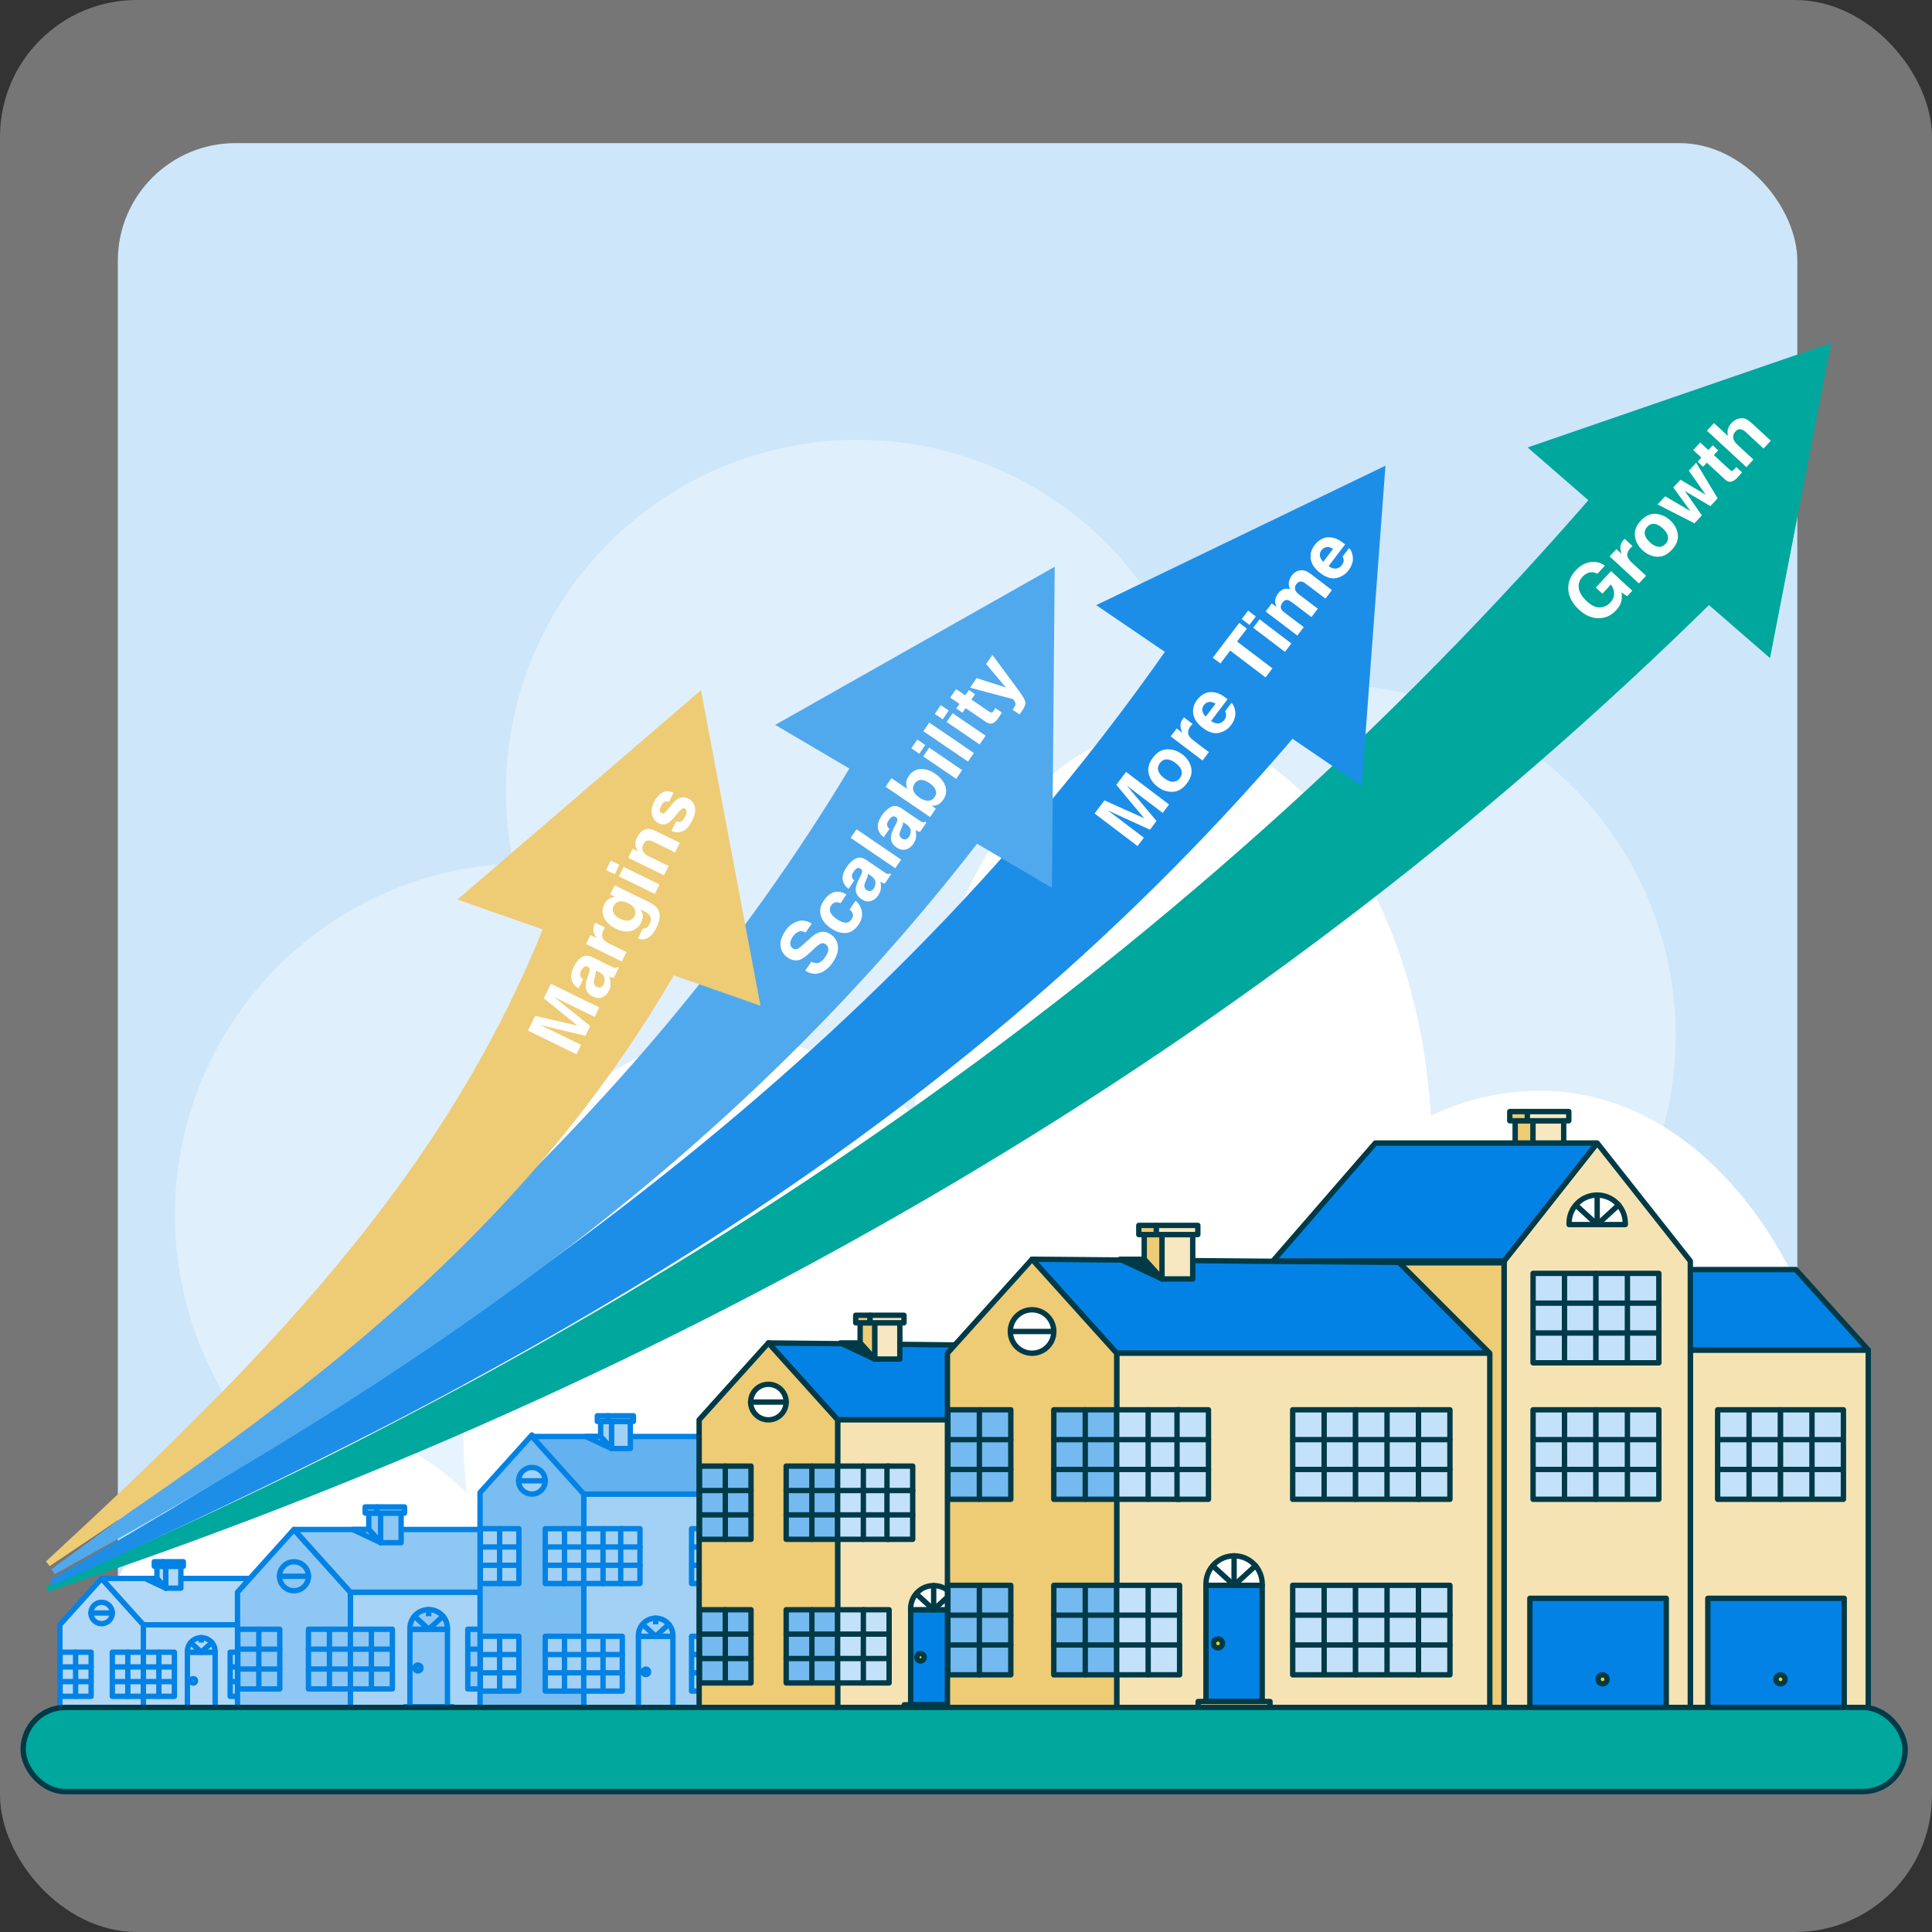 <?xml version="1.0" encoding="UTF-8"?>
<svg xmlns="http://www.w3.org/2000/svg" viewBox="0 0 720 720">
  <rect x="0" y="0" width="720" height="720" fill="#333333" stroke="none"/>
  <defs>
    <style>
      .cls-1, .cls-2, .cls-3, .cls-4, .cls-5, .cls-6, .cls-7, .cls-8, .cls-9, .cls-10, .cls-11, .cls-12, .cls-13, .cls-14, .cls-15, .cls-16, .cls-17, .cls-18, .cls-19, .cls-20 {
        stroke-width: 2px;
      }

      .cls-1, .cls-2, .cls-3, .cls-4, .cls-6, .cls-7, .cls-8, .cls-9, .cls-10, .cls-11, .cls-12, .cls-13, .cls-14, .cls-15, .cls-16, .cls-17, .cls-18, .cls-19, .cls-20 {
        stroke-linejoin: round;
      }

      .cls-1, .cls-2, .cls-6, .cls-9, .cls-10, .cls-11, .cls-15, .cls-16, .cls-18 {
        stroke: #0382e5;
      }

      .cls-1, .cls-16 {
        fill: #a2d1f5;
      }

      .cls-21 {
        fill: #1c8ee8;
      }

      .cls-22, .cls-5 {
        fill: #00a79d;
      }

      .cls-2, .cls-4, .cls-7, .cls-9, .cls-16, .cls-18, .cls-20 {
        stroke-linecap: round;
      }

      .cls-2, .cls-15 {
        fill: #b1d8f7;
      }

      .cls-23 {
        fill: #cde6fa;
      }

      .cls-3 {
        fill: #0382e5;
      }

      .cls-3, .cls-4, .cls-5, .cls-7, .cls-8, .cls-12, .cls-13, .cls-14, .cls-17, .cls-19, .cls-20 {
        stroke: #003a47;
      }

      .cls-4 {
        fill: #f6e3b4;
      }

      .cls-5 {
        stroke-miterlimit: 10;
      }

      .cls-6 {
        fill: #79bdf1;
      }

      .cls-7 {
        fill: #f7e8c1;
      }

      .cls-24 {
        opacity: .33;
      }

      .cls-24, .cls-8, .cls-25 {
        fill: #fff;
      }

      .cls-9 {
        fill: #a7d3f6;
      }

      .cls-10, .cls-18 {
        fill: #8ec7f3;
      }

      .cls-26, .cls-13 {
        fill: #eecb75;
      }

      .cls-11 {
        fill: #63b1ef;
      }

      .cls-12 {
        fill: #74baf1;
      }

      .cls-27 {
        opacity: .37;
      }

      .cls-14 {
        fill: #c3e1f9;
      }

      .cls-28 {
        fill: #51a9ed;
      }

      .cls-17 {
        fill: #003a47;
      }

      .cls-29 {
        fill: #e8f4fd;
      }

      .cls-19 {
        fill: #f2d300;
      }

      .cls-20 {
        fill: none;
      }
    </style>
  </defs>
  <g id="Layer_4" data-name="Layer 4">
    <rect class="cls-24" width="720" height="720" rx="50.99" ry="50.99"/>
    <rect class="cls-23" x="43.91" y="53.33" width="625.9" height="613.27" rx="43.88" ry="43.88"/>
  </g>
  <g id="Layer_1" data-name="Layer 1">
    <g class="cls-27">
      <circle class="cls-25" cx="196.22" cy="452.75" r="131.04"/>
      <circle class="cls-25" cx="319.57" cy="294.94" r="131.04"/>
      <circle class="cls-25" cx="493.47" cy="385.89" r="131.04"/>
    </g>
    <path class="cls-29" d="M506.29,637.21H27.4c2.24-3.34,21.58-31.55,56.28-32.8,17.14-.63,30.99,5.6,41.15,12.74-2.2-16.17-1.89-39.28,11.43-58.84,21.88-32.05,70.17-41.62,110.47-14.92,2.32-38.61,27.91-69.49,58.67-74.76,37.59-6.44,77.74,26.24,81.87,74.76,5.71-2.01,39.79-13.33,73.45,7.44,44.08,27.24,45.55,83.7,45.58,86.37Z"/>
    <path class="cls-25" d="M696.25,594.63H40.54c3.07-6.37,29.54-60.14,77.06-62.53,23.47-1.19,42.44,10.67,56.34,24.29-3.01-30.82-2.59-74.87,15.64-112.15,29.97-61.09,96.08-79.33,151.26-28.44,3.17-73.6,38.21-132.46,80.33-142.49,51.48-12.27,106.44,50.02,112.09,142.49,7.82-3.82,54.49-25.41,100.57,14.18,60.35,51.93,62.36,159.54,62.42,164.64Z"/>
    <g>
      <rect class="cls-2" x="53.43" y="605.51" width="71.2" height="33.96"/>
      <polygon class="cls-15" points="53.43 639.47 22.31 639.47 22.31 605.51 37.87 588.23 53.43 605.51 53.43 639.47"/>
      <polygon class="cls-15" points="124.63 605.51 109.07 588.23 37.87 588.23 53.43 605.51 124.63 605.51"/>
      <g>
        <rect class="cls-15" x="41.86" y="615.72" width="11.56" height="16.45"/>
        <line class="cls-2" x1="47.64" y1="615.72" x2="47.64" y2="632.17"/>
        <rect class="cls-15" x="53.43" y="615.72" width="11.56" height="16.45"/>
        <line class="cls-2" x1="59.21" y1="615.72" x2="59.21" y2="632.17"/>
        <line class="cls-2" x1="41.86" y1="621.21" x2="64.99" y2="621.21"/>
        <line class="cls-2" x1="41.86" y1="626.69" x2="64.99" y2="626.69"/>
      </g>
      <g>
        <rect class="cls-15" x="85.78" y="615.72" width="11.56" height="16.45"/>
        <line class="cls-15" x1="91.56" y1="615.72" x2="91.56" y2="632.17"/>
        <rect class="cls-15" x="97.34" y="615.72" width="11.56" height="16.45"/>
        <line class="cls-15" x1="103.12" y1="615.72" x2="103.12" y2="632.17"/>
        <line class="cls-15" x1="85.78" y1="621.21" x2="108.9" y2="621.21"/>
        <line class="cls-15" x1="85.78" y1="626.69" x2="108.9" y2="626.69"/>
      </g>
      <g>
        <rect class="cls-15" x="22.4" y="615.72" width="11.56" height="16.45"/>
        <line class="cls-2" x1="28.18" y1="615.72" x2="28.18" y2="632.17"/>
        <line class="cls-2" x1="22.4" y1="621.21" x2="33.96" y2="621.21"/>
        <line class="cls-2" x1="22.4" y1="626.69" x2="33.96" y2="626.69"/>
      </g>
      <g>
        <rect class="cls-15" x="118.85" y="615.72" width="5.78" height="16.45"/>
        <line class="cls-2" x1="118.85" y1="621.21" x2="124.63" y2="621.21"/>
        <line class="cls-2" x1="118.85" y1="626.69" x2="124.63" y2="626.69"/>
      </g>
      <g>
        <rect class="cls-15" x="113.07" y="615.72" width="5.78" height="16.45"/>
        <line class="cls-2" x1="113.07" y1="621.21" x2="118.85" y2="621.21"/>
        <line class="cls-2" x1="113.07" y1="626.69" x2="118.85" y2="626.69"/>
      </g>
      <g>
        <circle class="cls-15" cx="37.87" cy="601.11" r="3.99"/>
        <line class="cls-2" x1="33.88" y1="601.11" x2="41.86" y2="601.11"/>
      </g>
      <g>
        <rect class="cls-15" x="69.84" y="615.72" width="10.34" height="21.36"/>
        <rect class="cls-15" x="68.4" y="637.08" width="13.21" height="2.39"/>
        <g>
          <path class="cls-15" d="M75,610.3h0c2.85,0,5.17,2.32,5.17,5.17v.25h-10.34v-.25c0-2.85,2.32-5.17,5.17-5.17Z"/>
          <line class="cls-2" x1="75" y1="615.72" x2="75" y2="610.3"/>
          <polyline class="cls-2" points="78.94 612.12 75 615.72 71.1 612.16"/>
        </g>
        <circle class="cls-15" cx="72.04" cy="626.4" r=".83"/>
      </g>
      <g>
        <rect class="cls-2" x="61.75" y="583.71" width="5.65" height="8.15"/>
        <polygon class="cls-15" points="61.75 583.71 61.75 591.86 58.49 588.23 58.49 583.71 61.75 583.71"/>
        <rect class="cls-15" x="57.49" y="582.01" width="3.23" height="1.69"/>
        <rect class="cls-2" x="60.72" y="582.01" width="7.61" height="1.69"/>
        <polygon class="cls-15" points="61.75 591.86 58.49 588.23 54.04 588.23 61.75 591.86"/>
      </g>
    </g>
    <g>
      <rect class="cls-9" x="190.76" y="599.98" width="82.41" height="39.31"/>
      <polygon class="cls-10" points="273.17 599.98 255.17 579.98 172.76 579.98 190.76 599.98 273.17 599.98"/>
      <rect class="cls-9" x="130.58" y="593.36" width="96.29" height="45.93"/>
      <polygon class="cls-10" points="130.58 639.29 88.51 639.29 88.51 593.36 109.55 569.99 130.58 593.36 130.58 639.29"/>
      <polygon class="cls-10" points="226.87 593.36 205.84 569.99 109.55 569.99 130.58 593.36 226.87 593.36"/>
      <g>
        <rect class="cls-10" x="114.95" y="607.17" width="15.64" height="22.24"/>
        <line class="cls-18" x1="122.77" y1="607.17" x2="122.77" y2="629.42"/>
        <rect class="cls-10" x="130.58" y="607.17" width="15.64" height="22.24"/>
        <line class="cls-18" x1="138.4" y1="607.17" x2="138.4" y2="629.42"/>
        <line class="cls-18" x1="114.95" y1="614.59" x2="146.22" y2="614.59"/>
        <line class="cls-18" x1="114.95" y1="622" x2="146.22" y2="622"/>
      </g>
      <g>
        <rect class="cls-10" x="174.33" y="607.17" width="15.64" height="22.24"/>
        <line class="cls-10" x1="182.15" y1="607.17" x2="182.15" y2="629.42"/>
        <rect class="cls-10" x="189.97" y="607.17" width="15.64" height="22.24"/>
        <line class="cls-10" x1="197.78" y1="607.17" x2="197.78" y2="629.42"/>
        <line class="cls-10" x1="174.33" y1="614.59" x2="205.6" y2="614.59"/>
        <line class="cls-10" x1="174.33" y1="622" x2="205.6" y2="622"/>
      </g>
      <g>
        <rect class="cls-10" x="88.63" y="607.17" width="15.64" height="22.24"/>
        <line class="cls-18" x1="96.45" y1="607.17" x2="96.45" y2="629.42"/>
        <line class="cls-18" x1="88.63" y1="614.59" x2="104.26" y2="614.59"/>
        <line class="cls-18" x1="88.63" y1="622" x2="104.26" y2="622"/>
      </g>
      <g>
        <rect class="cls-10" x="205.51" y="607.17" width="7.82" height="22.24"/>
        <line class="cls-18" x1="205.51" y1="614.59" x2="213.33" y2="614.59"/>
        <line class="cls-18" x1="205.51" y1="622" x2="213.33" y2="622"/>
      </g>
      <g>
        <circle class="cls-10" cx="109.55" cy="587.42" r="5.4"/>
        <line class="cls-18" x1="104.15" y1="587.42" x2="114.95" y2="587.42"/>
      </g>
      <g>
        <rect class="cls-10" x="152.77" y="607.17" width="13.98" height="28.88"/>
        <rect class="cls-10" x="150.83" y="636.05" width="17.86" height="3.24"/>
        <g>
          <path class="cls-10" d="M159.76,599.84h0c3.86,0,6.99,3.13,6.99,6.99v.34h-13.98v-.34c0-3.86,3.13-6.99,6.99-6.99Z"/>
          <line class="cls-18" x1="159.76" y1="607.17" x2="159.76" y2="599.84"/>
          <polyline class="cls-18" points="165.09 602.3 159.76 607.17 154.49 602.35"/>
        </g>
        <circle class="cls-10" cx="155.76" cy="621.61" r="1.12"/>
      </g>
      <rect class="cls-10" x="233.29" y="610.41" width="33.9" height="28.88"/>
      <circle class="cls-10" cx="251.37" cy="630.54" r="1.12"/>
      <g>
        <rect class="cls-18" x="141.84" y="563.88" width="7.65" height="11.02"/>
        <polygon class="cls-10" points="141.84 563.88 141.84 574.89 137.43 569.99 137.43 563.88 141.84 563.88"/>
        <rect class="cls-10" x="136.08" y="561.59" width="4.37" height="2.29"/>
        <rect class="cls-18" x="140.45" y="561.59" width="10.3" height="2.29"/>
        <polygon class="cls-10" points="141.84 574.89 137.43 569.99 131.42 569.99 141.84 574.89"/>
      </g>
    </g>
    <g>
      <rect class="cls-16" x="272.82" y="603.18" width="75.7" height="36.1"/>
      <polygon class="cls-1" points="348.52 603.18 331.99 584.81 256.29 584.81 272.82 603.18 348.52 603.18"/>
      <rect class="cls-16" x="217.55" y="556.8" width="88.45" height="82.49"/>
      <polygon class="cls-6" points="217.55 639.29 178.9 639.29 178.9 556.24 198.23 534.77 217.55 556.24 217.55 639.29"/>
      <polygon class="cls-11" points="306 556.8 286.67 535.33 198.23 535.33 217.55 556.8 306 556.8"/>
      <g>
        <rect class="cls-1" x="203.19" y="609.79" width="14.36" height="20.43"/>
        <line class="cls-16" x1="210.37" y1="609.79" x2="210.37" y2="630.22"/>
        <rect class="cls-1" x="217.55" y="609.79" width="14.36" height="20.43"/>
        <line class="cls-16" x1="224.73" y1="609.79" x2="224.73" y2="630.22"/>
        <line class="cls-16" x1="203.19" y1="616.6" x2="231.91" y2="616.6"/>
        <line class="cls-16" x1="203.19" y1="623.41" x2="231.91" y2="623.41"/>
      </g>
      <g>
        <rect class="cls-1" x="257.73" y="609.79" width="14.36" height="20.43"/>
        <line class="cls-1" x1="264.91" y1="609.79" x2="264.91" y2="630.22"/>
        <rect class="cls-1" x="272.09" y="609.79" width="14.36" height="20.43"/>
        <line class="cls-1" x1="279.28" y1="609.79" x2="279.28" y2="630.22"/>
        <line class="cls-1" x1="257.73" y1="616.6" x2="286.46" y2="616.6"/>
        <line class="cls-1" x1="257.73" y1="623.41" x2="286.46" y2="623.41"/>
      </g>
      <g>
        <rect class="cls-1" x="179.01" y="609.79" width="14.36" height="20.43"/>
        <line class="cls-16" x1="186.19" y1="609.79" x2="186.19" y2="630.22"/>
        <line class="cls-16" x1="179.01" y1="616.6" x2="193.37" y2="616.6"/>
        <line class="cls-16" x1="179.01" y1="623.41" x2="193.37" y2="623.41"/>
      </g>
      <g>
        <rect class="cls-1" x="286.06" y="609.79" width="7.18" height="20.43"/>
        <line class="cls-16" x1="286.06" y1="616.6" x2="293.24" y2="616.6"/>
        <line class="cls-16" x1="286.06" y1="623.41" x2="293.24" y2="623.41"/>
      </g>
      <g>
        <rect class="cls-1" x="203.19" y="569.71" width="14.36" height="20.43"/>
        <line class="cls-16" x1="210.37" y1="569.71" x2="210.37" y2="590.14"/>
        <rect class="cls-1" x="217.55" y="569.71" width="14.36" height="20.43"/>
        <line class="cls-16" x1="224.73" y1="569.71" x2="224.73" y2="590.14"/>
        <line class="cls-16" x1="203.19" y1="576.52" x2="231.91" y2="576.52"/>
        <line class="cls-16" x1="203.19" y1="583.33" x2="231.91" y2="583.33"/>
      </g>
      <g>
        <rect class="cls-1" x="257.73" y="569.71" width="14.36" height="20.43"/>
        <line class="cls-1" x1="264.91" y1="569.71" x2="264.91" y2="590.14"/>
        <rect class="cls-1" x="272.09" y="569.71" width="14.36" height="20.43"/>
        <line class="cls-1" x1="279.28" y1="569.71" x2="279.28" y2="590.14"/>
        <line class="cls-1" x1="257.73" y1="576.52" x2="286.46" y2="576.52"/>
        <line class="cls-1" x1="257.73" y1="583.33" x2="286.46" y2="583.33"/>
      </g>
      <g>
        <rect class="cls-1" x="179.01" y="569.71" width="14.36" height="20.43"/>
        <line class="cls-16" x1="186.19" y1="569.71" x2="186.19" y2="590.14"/>
        <line class="cls-16" x1="179.01" y1="576.52" x2="193.37" y2="576.52"/>
        <line class="cls-16" x1="179.01" y1="583.33" x2="193.37" y2="583.33"/>
      </g>
      <g>
        <rect class="cls-1" x="286.37" y="569.71" width="7.18" height="20.43"/>
        <line class="cls-16" x1="286.37" y1="576.52" x2="293.55" y2="576.52"/>
        <line class="cls-16" x1="286.37" y1="583.33" x2="293.55" y2="583.33"/>
      </g>
      <g>
        <rect class="cls-1" x="231.32" y="569.71" width="7.18" height="20.43"/>
        <line class="cls-16" x1="231.32" y1="576.52" x2="238.5" y2="576.52"/>
        <line class="cls-16" x1="231.32" y1="583.33" x2="238.5" y2="583.33"/>
      </g>
      <g>
        <circle class="cls-1" cx="198.23" cy="551.84" r="4.96"/>
        <line class="cls-16" x1="193.27" y1="551.84" x2="203.19" y2="551.84"/>
      </g>
      <g>
        <rect class="cls-1" x="237.93" y="609.79" width="12.84" height="26.53"/>
        <rect class="cls-1" x="236.15" y="636.32" width="16.41" height="2.97"/>
        <g>
          <path class="cls-1" d="M244.35,603.05h0c3.54,0,6.42,2.88,6.42,6.42v.32h-12.84v-.32c0-3.54,2.88-6.42,6.42-6.42Z"/>
          <line class="cls-16" x1="244.35" y1="609.79" x2="244.35" y2="603.05"/>
          <polyline class="cls-16" points="249.24 605.31 244.35 609.79 239.51 605.36"/>
        </g>
        <circle class="cls-1" cx="240.68" cy="623.05" r="1.03"/>
      </g>
      <rect class="cls-1" x="311.89" y="612.76" width="31.14" height="26.53"/>
      <circle class="cls-1" cx="328.49" cy="631.25" r="1.03"/>
      <g>
        <rect class="cls-16" x="227.89" y="529.71" width="7.02" height="10.12"/>
        <polygon class="cls-1" points="227.89 529.71 227.89 539.83 223.84 535.33 223.84 529.71 227.89 529.71"/>
        <rect class="cls-1" x="222.6" y="527.61" width="4.01" height="2.1"/>
        <rect class="cls-16" x="226.61" y="527.61" width="9.46" height="2.1"/>
        <polygon class="cls-1" points="227.89 539.83 223.84 535.33 218.31 535.33 227.89 539.83"/>
      </g>
    </g>
    <g>
      <polygon class="cls-3" points="455.98 529.13 423.55 501.96 286.36 500.47 312.16 529.13 455.98 529.13"/>
      <rect class="cls-4" x="440.23" y="591.08" width="101.08" height="48.21"/>
      <polygon class="cls-3" points="541.31 591.08 519.23 566.54 418.14 566.54 440.23 591.08 541.31 591.08"/>
      <rect class="cls-3" x="492.4" y="603.87" width="41.59" height="35.42"/>
      <circle class="cls-19" cx="514.56" cy="628.55" r="1.37"/>
      <rect class="cls-4" x="312.16" y="529.13" width="174.9" height="110.16"/>
      <rect class="cls-13" x="425.91" y="529.13" width="4.35" height="110.16" transform="translate(856.18 1168.42) rotate(180)"/>
      <polygon class="cls-13" points="312.16 639.29 260.55 639.29 260.55 529.13 286.36 500.47 312.16 529.13 312.16 639.29"/>
      <polygon class="cls-4" points="487.06 639.29 430.27 639.29 430.27 529.13 458.66 500.47 487.06 529.13 487.06 639.29"/>
      <g>
        <rect class="cls-12" x="292.98" y="599.9" width="19.18" height="27.28"/>
        <line class="cls-20" x1="302.57" y1="599.9" x2="302.57" y2="627.18"/>
        <rect class="cls-14" x="312.16" y="599.9" width="19.18" height="27.28"/>
        <line class="cls-20" x1="321.75" y1="599.9" x2="321.75" y2="627.18"/>
        <line class="cls-20" x1="292.98" y1="608.99" x2="331.34" y2="608.99"/>
        <line class="cls-20" x1="292.98" y1="618.09" x2="331.34" y2="618.09"/>
      </g>
      <g>
        <rect class="cls-12" x="260.7" y="599.9" width="19.18" height="27.28"/>
        <line class="cls-20" x1="270.29" y1="599.9" x2="270.29" y2="627.18"/>
        <line class="cls-20" x1="260.7" y1="608.99" x2="279.88" y2="608.99"/>
        <line class="cls-20" x1="260.7" y1="618.09" x2="279.88" y2="618.09"/>
      </g>
      <g>
        <rect class="cls-12" x="292.98" y="546.37" width="19.18" height="27.28"/>
        <line class="cls-20" x1="302.57" y1="546.37" x2="302.57" y2="573.66"/>
        <rect class="cls-14" x="312.16" y="546.37" width="19.18" height="27.28"/>
        <line class="cls-20" x1="321.75" y1="546.37" x2="321.75" y2="573.66"/>
        <line class="cls-20" x1="292.98" y1="555.47" x2="331.34" y2="555.47"/>
        <line class="cls-20" x1="292.98" y1="564.56" x2="331.34" y2="564.56"/>
      </g>
      <g>
        <rect class="cls-14" x="365.82" y="546.37" width="19.18" height="27.28"/>
        <line class="cls-14" x1="375.41" y1="546.37" x2="375.41" y2="573.66"/>
        <rect class="cls-14" x="385" y="546.37" width="19.18" height="27.28"/>
        <line class="cls-14" x1="394.59" y1="546.37" x2="394.59" y2="573.66"/>
        <line class="cls-14" x1="365.82" y1="555.47" x2="404.18" y2="555.47"/>
        <line class="cls-14" x1="365.82" y1="564.56" x2="404.18" y2="564.56"/>
      </g>
      <g>
        <rect class="cls-14" x="365.82" y="599.9" width="19.18" height="27.28"/>
        <line class="cls-14" x1="375.41" y1="599.9" x2="375.41" y2="627.18"/>
        <rect class="cls-14" x="385" y="599.9" width="19.18" height="27.28"/>
        <line class="cls-14" x1="394.59" y1="599.9" x2="394.59" y2="627.18"/>
        <line class="cls-14" x1="365.82" y1="608.99" x2="404.18" y2="608.99"/>
        <line class="cls-14" x1="365.82" y1="618.09" x2="404.18" y2="618.09"/>
      </g>
      <g>
        <rect class="cls-14" x="439.11" y="546.37" width="19.18" height="27.28"/>
        <line class="cls-14" x1="448.7" y1="546.37" x2="448.7" y2="573.66"/>
        <rect class="cls-14" x="458.29" y="546.37" width="19.18" height="27.28"/>
        <line class="cls-14" x1="467.88" y1="546.37" x2="467.88" y2="573.66"/>
        <line class="cls-14" x1="439.11" y1="555.47" x2="477.47" y2="555.47"/>
        <line class="cls-14" x1="439.11" y1="564.56" x2="477.47" y2="564.56"/>
      </g>
      <g>
        <rect class="cls-12" x="260.7" y="546.37" width="19.18" height="27.28"/>
        <line class="cls-20" x1="270.29" y1="546.37" x2="270.29" y2="573.66"/>
        <line class="cls-20" x1="260.7" y1="555.47" x2="279.88" y2="555.47"/>
        <line class="cls-20" x1="260.7" y1="564.56" x2="279.88" y2="564.56"/>
      </g>
      <g>
        <rect class="cls-14" x="330.55" y="546.37" width="9.59" height="27.28"/>
        <line class="cls-20" x1="330.55" y1="555.47" x2="340.14" y2="555.47"/>
        <line class="cls-20" x1="330.55" y1="564.56" x2="340.14" y2="564.56"/>
      </g>
      <g>
        <circle class="cls-8" cx="286.36" cy="522.51" r="6.62"/>
        <line class="cls-20" x1="279.73" y1="522.51" x2="292.98" y2="522.51"/>
      </g>
      <g>
        <rect class="cls-3" x="339.38" y="599.9" width="17.15" height="35.42"/>
        <rect class="cls-13" x="337" y="635.32" width="21.91" height="3.97"/>
        <g>
          <path class="cls-8" d="M347.95,590.9h0c4.73,0,8.57,3.84,8.57,8.57v.42h-17.15v-.42c0-4.73,3.84-8.57,8.57-8.57Z"/>
          <line class="cls-20" x1="347.95" y1="599.9" x2="347.95" y2="590.9"/>
          <polyline class="cls-20" points="354.48 593.92 347.95 599.9 341.48 593.98"/>
        </g>
        <circle class="cls-19" cx="343.04" cy="617.61" r="1.37"/>
      </g>
      <g>
        <path class="cls-8" d="M458.66,522.51h0c4.73,0,8.57,3.84,8.57,8.57v.42h-17.15v-.42c0-4.73,3.84-8.57,8.57-8.57Z"/>
        <line class="cls-20" x1="458.66" y1="531.51" x2="458.66" y2="522.51"/>
        <polyline class="cls-20" points="465.19 525.53 458.66 531.51 452.19 525.59"/>
      </g>
      <rect class="cls-3" x="438.14" y="603.87" width="41.59" height="35.42"/>
      <circle class="cls-19" cx="460.31" cy="628.55" r="1.37"/>
      <g>
        <rect class="cls-7" x="325.97" y="492.97" width="9.38" height="13.51"/>
        <polygon class="cls-13" points="325.97 492.97 325.97 506.48 320.55 500.47 320.55 492.97 325.97 492.97"/>
        <rect class="cls-13" x="318.9" y="490.16" width="5.36" height="2.81"/>
        <rect class="cls-7" x="324.26" y="490.16" width="12.63" height="2.81"/>
        <polygon class="cls-17" points="325.97 506.48 320.55 500.47 313.18 500.47 325.97 506.48"/>
      </g>
      <g>
        <rect class="cls-14" x="404.18" y="546.37" width="9.59" height="27.28"/>
        <line class="cls-20" x1="404.18" y1="555.47" x2="413.77" y2="555.47"/>
        <line class="cls-20" x1="404.18" y1="564.56" x2="413.77" y2="564.56"/>
      </g>
      <g>
        <rect class="cls-14" x="404.18" y="599.9" width="9.59" height="27.28"/>
        <line class="cls-20" x1="404.18" y1="608.99" x2="413.77" y2="608.99"/>
        <line class="cls-20" x1="404.18" y1="618.09" x2="413.77" y2="618.09"/>
      </g>
      <polyline class="cls-3" points="458.66 500.47 423.77 500.47 425.91 529.13 430.27 529.13 458.66 500.47"/>
    </g>
    <g>
      <polygon class="cls-3" points="634.86 504.31 595.22 471.1 384.62 469.28 416.16 504.31 634.86 504.31"/>
      <rect class="cls-4" x="572.69" y="503.11" width="123.55" height="135.84"/>
      <polygon class="cls-3" points="696.25 503.11 669.25 473.12 589.71 473.12 616.7 503.11 696.25 503.11"/>
      <rect class="cls-3" x="636.46" y="595.65" width="50.83" height="43.3"/>
      <circle class="cls-19" cx="663.55" cy="625.83" r="1.68"/>
      <rect class="cls-4" x="416.16" y="504.31" width="213.77" height="134.64"/>
      <polygon class="cls-13" points="416.16 638.95 353.08 638.95 353.08 504.31 384.62 469.28 416.16 504.31 416.16 638.95"/>
      <polygon class="cls-4" points="629.93 638.95 560.52 638.95 560.52 469.95 595.22 425.98 629.93 469.95 629.93 638.95"/>
      <g>
        <rect class="cls-12" x="392.72" y="590.8" width="23.44" height="33.35"/>
        <line class="cls-20" x1="404.44" y1="590.8" x2="404.44" y2="624.15"/>
        <rect class="cls-14" x="416.16" y="590.8" width="23.44" height="33.35"/>
        <line class="cls-20" x1="427.88" y1="590.8" x2="427.88" y2="624.15"/>
        <line class="cls-20" x1="392.72" y1="601.92" x2="439.6" y2="601.92"/>
        <line class="cls-20" x1="392.72" y1="613.04" x2="439.6" y2="613.04"/>
      </g>
      <g>
        <rect class="cls-12" x="353.26" y="590.8" width="23.44" height="33.35"/>
        <line class="cls-20" x1="364.98" y1="590.8" x2="364.98" y2="624.15"/>
        <line class="cls-20" x1="353.26" y1="601.92" x2="376.7" y2="601.92"/>
        <line class="cls-20" x1="353.26" y1="613.04" x2="376.7" y2="613.04"/>
      </g>
      <g>
        <rect class="cls-12" x="392.72" y="525.39" width="23.44" height="33.35"/>
        <line class="cls-20" x1="404.44" y1="525.39" x2="404.44" y2="558.73"/>
        <rect class="cls-14" x="416.16" y="525.39" width="23.44" height="33.35"/>
        <line class="cls-20" x1="427.88" y1="525.39" x2="427.88" y2="558.73"/>
        <line class="cls-20" x1="392.72" y1="536.5" x2="439.6" y2="536.5"/>
        <line class="cls-20" x1="392.72" y1="547.62" x2="439.6" y2="547.62"/>
      </g>
      <g>
        <rect class="cls-14" x="481.75" y="525.39" width="23.44" height="33.35"/>
        <line class="cls-14" x1="493.47" y1="525.39" x2="493.47" y2="558.73"/>
        <rect class="cls-14" x="505.19" y="525.39" width="23.44" height="33.35"/>
        <line class="cls-14" x1="516.91" y1="525.39" x2="516.91" y2="558.73"/>
        <line class="cls-14" x1="481.75" y1="536.5" x2="528.63" y2="536.5"/>
        <line class="cls-14" x1="481.75" y1="547.62" x2="528.63" y2="547.62"/>
      </g>
      <g>
        <rect class="cls-14" x="481.75" y="590.8" width="23.44" height="33.35"/>
        <line class="cls-14" x1="493.47" y1="590.8" x2="493.47" y2="624.15"/>
        <rect class="cls-14" x="505.19" y="590.8" width="23.44" height="33.35"/>
        <line class="cls-14" x1="516.91" y1="590.8" x2="516.91" y2="624.15"/>
        <line class="cls-14" x1="481.75" y1="601.92" x2="528.63" y2="601.92"/>
        <line class="cls-14" x1="481.75" y1="613.04" x2="528.63" y2="613.04"/>
      </g>
      <g>
        <rect class="cls-14" x="571.33" y="474.54" width="23.44" height="33.35"/>
        <line class="cls-14" x1="583.05" y1="474.54" x2="583.05" y2="507.88"/>
        <rect class="cls-14" x="594.77" y="474.54" width="23.44" height="33.35"/>
        <line class="cls-14" x1="606.49" y1="474.54" x2="606.49" y2="507.88"/>
        <line class="cls-14" x1="571.33" y1="485.65" x2="618.21" y2="485.65"/>
        <line class="cls-14" x1="571.33" y1="496.77" x2="618.21" y2="496.77"/>
      </g>
      <g>
        <rect class="cls-14" x="640.11" y="525.39" width="23.44" height="33.35"/>
        <line class="cls-14" x1="651.83" y1="525.39" x2="651.83" y2="558.73"/>
        <rect class="cls-14" x="663.55" y="525.39" width="23.44" height="33.35"/>
        <line class="cls-14" x1="675.27" y1="525.39" x2="675.27" y2="558.73"/>
        <line class="cls-14" x1="640.11" y1="536.5" x2="686.99" y2="536.5"/>
        <line class="cls-14" x1="640.11" y1="547.62" x2="686.99" y2="547.62"/>
      </g>
      <g>
        <rect class="cls-14" x="571.33" y="525.39" width="23.44" height="33.35"/>
        <line class="cls-14" x1="583.05" y1="525.39" x2="583.05" y2="558.73"/>
        <rect class="cls-14" x="594.77" y="525.39" width="23.44" height="33.35"/>
        <line class="cls-14" x1="606.49" y1="525.39" x2="606.49" y2="558.73"/>
        <line class="cls-14" x1="571.33" y1="536.5" x2="618.21" y2="536.5"/>
        <line class="cls-14" x1="571.33" y1="547.62" x2="618.21" y2="547.62"/>
      </g>
      <g>
        <rect class="cls-12" x="353.26" y="525.39" width="23.44" height="33.35"/>
        <line class="cls-20" x1="364.98" y1="525.39" x2="364.98" y2="558.73"/>
        <line class="cls-20" x1="353.26" y1="536.5" x2="376.7" y2="536.5"/>
        <line class="cls-20" x1="353.26" y1="547.62" x2="376.7" y2="547.62"/>
      </g>
      <g>
        <rect class="cls-14" x="438.64" y="525.39" width="11.72" height="33.35"/>
        <line class="cls-20" x1="438.64" y1="536.5" x2="450.36" y2="536.5"/>
        <line class="cls-20" x1="438.64" y1="547.62" x2="450.36" y2="547.62"/>
      </g>
      <g>
        <circle class="cls-8" cx="384.62" cy="496.21" r="8.1"/>
        <line class="cls-20" x1="376.53" y1="496.21" x2="392.72" y2="496.21"/>
      </g>
      <g>
        <rect class="cls-3" x="449.43" y="590.8" width="20.96" height="43.3"/>
        <rect class="cls-13" x="446.52" y="634.1" width="26.78" height="4.85"/>
        <g>
          <path class="cls-8" d="M459.91,579.81h0c5.78,0,10.48,4.7,10.48,10.48v.52h-20.96v-.52c0-5.78,4.7-10.48,10.48-10.48Z"/>
          <line class="cls-20" x1="459.91" y1="590.8" x2="459.91" y2="579.81"/>
          <polyline class="cls-20" points="467.89 583.5 459.91 590.8 452 583.57"/>
        </g>
        <circle class="cls-19" cx="453.91" cy="612.45" r="1.68"/>
      </g>
      <g>
        <path class="cls-8" d="M595.22,445.36h0c5.78,0,10.48,4.7,10.48,10.48v.52h-20.96v-.52c0-5.78,4.7-10.48,10.48-10.48Z"/>
        <line class="cls-20" x1="595.22" y1="456.36" x2="595.22" y2="445.36"/>
        <polyline class="cls-20" points="603.21 449.06 595.22 456.36 587.31 449.13"/>
      </g>
      <rect class="cls-3" x="570.14" y="595.65" width="50.83" height="43.3"/>
      <circle class="cls-19" cx="597.24" cy="625.83" r="1.68"/>
      <g>
        <rect class="cls-7" x="433.03" y="460.1" width="11.46" height="16.52"/>
        <polygon class="cls-13" points="433.03 460.1 433.03 476.62 426.42 469.28 426.42 460.1 433.03 460.1"/>
        <rect class="cls-13" x="424.4" y="456.67" width="6.55" height="3.43"/>
        <rect class="cls-7" x="430.95" y="456.67" width="15.44" height="3.43"/>
        <polygon class="cls-17" points="433.03 476.62 426.42 469.28 417.41 469.28 433.03 476.62"/>
      </g>
      <g>
        <rect class="cls-7" x="571.28" y="417.68" width="11.46" height="16.52"/>
        <polygon class="cls-13" points="571.28 417.68 571.28 434.2 564.66 426.85 564.66 417.68 571.28 417.68"/>
        <rect class="cls-13" x="562.65" y="414.25" width="6.55" height="3.43"/>
        <rect class="cls-7" x="569.2" y="414.25" width="15.44" height="3.43"/>
        <polygon class="cls-17" points="571.28 434.2 564.66 426.85 555.65 426.85 571.28 434.2"/>
      </g>
      <g>
        <rect class="cls-14" x="528.63" y="525.39" width="11.72" height="33.35"/>
        <line class="cls-20" x1="528.63" y1="536.5" x2="540.35" y2="536.5"/>
        <line class="cls-20" x1="528.63" y1="547.62" x2="540.35" y2="547.62"/>
      </g>
      <g>
        <rect class="cls-14" x="528.63" y="590.8" width="11.72" height="33.35"/>
        <line class="cls-20" x1="528.63" y1="601.92" x2="540.35" y2="601.92"/>
        <line class="cls-20" x1="528.63" y1="613.04" x2="540.35" y2="613.04"/>
      </g>
      <polyline class="cls-3" points="595.22 425.98 512.55 425.98 474.38 469.95 560.52 469.95 595.22 425.98"/>
      <polygon class="cls-13" points="521.49 470.61 555.2 504.31 555.2 638.95 560.52 638.95 560.52 504.31 560.52 470.61 521.49 470.61"/>
    </g>
    <g>
      <g>
        <path class="cls-22" d="M17.17,591.1c56.36-23.93,111.5-50.47,164.97-79.76,53.47-29.29,105.26-61.35,154.86-96.25,49.6-34.89,96.99-72.62,141.64-113.12,44.65-40.49,86.54-83.73,125.22-129.46l44.89,41.16c-44.14,44.46-91.15,85.77-140.46,123.78-49.31,38.01-100.9,72.72-154.19,104.17-53.29,31.46-108.28,59.67-164.45,84.85-56.18,25.18-113.54,47.33-171.69,66.71l-.79-2.08Z"/>
        <polygon class="cls-22" points="659.63 245.26 682.44 127.79 569.3 166.75 659.63 245.26"/>
      </g>
      <g>
        <path class="cls-21" d="M18.57,588.89c41.32-23.81,82.18-48.34,121.91-74.36,39.72-26.01,78.31-53.53,114.92-83.15,36.61-29.6,71.23-61.31,103.01-95.33,31.79-34,60.72-70.3,86.29-108.6l47.49,35.35c-31.35,38.12-65.79,73.4-102.54,105.58-36.74,32.21-75.76,61.33-116.16,87.82-40.41,26.5-82.19,50.4-124.68,72.54-42.5,22.14-85.72,42.53-129.22,62.13l-1.02-1.98Z"/>
        <polygon class="cls-21" points="507.45 292.88 516.32 173.55 408.54 225.52 507.45 292.88"/>
      </g>
      <g>
        <path class="cls-28" d="M19.17,584.76c30.42-22,60.42-44.5,89.45-68.02,29.02-23.52,57.03-48.07,83.38-74.03,26.36-25.94,51.03-53.29,73.49-82.09,22.47-28.79,42.72-59.03,60.56-90.47l47.92,31.31c-23.22,31.28-48.67,60.72-75.94,88.01-27.26,27.31-56.31,52.46-86.53,75.69-30.22,23.24-61.6,44.57-93.6,64.59-32.01,20.02-64.64,38.75-97.54,56.89l-1.19-1.88Z"/>
        <polygon class="cls-28" points="392.02 330.87 393.06 211.22 288.91 270.14 392.02 330.87"/>
      </g>
      <g>
        <path class="cls-26" d="M17.14,581.88c20.22-18.67,40.28-37.5,59.53-56.93,19.25-19.42,37.72-39.45,54.62-60.41,16.91-20.95,32.24-42.84,45.36-65.67,13.13-22.82,24.03-46.56,32.53-70.96l49.51,22.01c-13.84,25.76-30.07,50.01-48.14,72.35-18.06,22.37-37.92,42.83-58.8,61.69-20.89,18.87-42.8,36.14-65.15,52.52-22.36,16.38-45.17,31.87-68.08,47.15l-1.38-1.75Z"/>
        <polygon class="cls-26" points="283.42 374.82 261.23 257.23 170.48 335.23 283.42 374.82"/>
      </g>
      <g>
        <path class="cls-25" d="M216.54,389.39l-1.72,3.51-18.06-8.83,2.68-5.49,15.8,3.66-12.6-10.2,2.65-5.43,18.05,8.83-1.72,3.52-12.21-5.97c-.35-.17-.84-.42-1.47-.73-.63-.32-1.12-.56-1.46-.73l13.48,10.83-1.79,3.66-16.81-4.02c.34.17.83.4,1.47.7s1.13.54,1.48.71l12.21,5.97Z"/>
        <path class="cls-25" d="M213.27,365.91c-.72-1.5-.54-3.37.56-5.62.71-1.46,1.64-2.62,2.78-3.47,1.13-.85,2.51-.88,4.12-.1l6.12,3c.42.21.94.45,1.56.73.47.2.81.28,1.03.25.22-.03.44-.14.66-.32l.51.25-1.86,3.8c-.32-.03-.61-.08-.87-.15-.26-.07-.54-.17-.86-.3.29.74.46,1.51.52,2.32.07.96-.13,1.92-.6,2.87-.59,1.21-1.42,2.04-2.5,2.49-1.08.45-2.25.37-3.51-.25-1.64-.8-2.52-2.02-2.64-3.64-.06-.89.15-2.05.64-3.48l.43-1.26c.23-.68.36-1.2.37-1.53.03-.6-.18-1.01-.63-1.23-.55-.27-1.02-.26-1.41.02-.39.28-.77.78-1.13,1.52-.4.83-.49,1.51-.24,2.05.18.39.51.76.98,1.09l-1.65,3.37c-1.13-.64-1.93-1.44-2.4-2.39ZM223.92,367.9c.43-.19.76-.53.99-1,.37-.75.49-1.55.35-2.4-.13-.85-.77-1.57-1.93-2.17l-1.3-.63c.03.29.03.57.01.83-.03.27-.1.61-.21,1.04l-.24.86c-.23.8-.33,1.4-.29,1.81.05.69.42,1.21,1.09,1.53.6.29,1.11.33,1.53.13Z"/>
        <path class="cls-25" d="M224.91,346.61c-.69,1.4-.69,2.57-.01,3.5.38.52,1.11,1.04,2.18,1.57l6.38,3.12-1.72,3.52-13.35-6.53,1.63-3.33,2.33,1.14c-.62-.97-1-1.74-1.14-2.3-.23-.92-.09-1.9.42-2.95.03-.07.06-.12.09-.16.03-.04.08-.14.17-.29l3.58,1.75c-.13.21-.25.4-.34.56s-.16.3-.22.41Z"/>
        <path class="cls-25" d="M240.71,345.89c.5-.22.97-.78,1.41-1.67.62-1.26.61-2.3-.03-3.14-.4-.54-1.24-1.12-2.51-1.75l-.86-.42c.41.62.66,1.18.76,1.71.19.95.02,1.99-.53,3.1-.84,1.71-2.11,2.79-3.82,3.23-1.71.44-3.59.15-5.65-.86-1.98-.97-3.41-2.28-4.28-3.93-.87-1.65-.86-3.38.03-5.19.33-.67.72-1.2,1.16-1.6.77-.68,1.75-1.05,2.94-1.11l-1.92-.94,1.66-3.39,12.67,6.19c1.72.84,2.88,1.77,3.47,2.78,1.02,1.73.83,4.01-.55,6.83-.83,1.71-1.85,2.94-3.05,3.69-1.2.75-2.49.86-3.87.32l1.86-3.8c.46.1.83.09,1.12-.05ZM233.53,343.1c1.36.08,2.34-.5,2.94-1.72.4-.82.43-1.66.09-2.52-.34-.86-1.18-1.63-2.53-2.29-1.27-.62-2.36-.82-3.28-.61-.92.21-1.6.77-2.04,1.66-.6,1.23-.44,2.35.49,3.38.49.54,1.19,1.04,2.09,1.48.78.38,1.53.59,2.26.62Z"/>
        <path class="cls-25" d="M227.61,320.72l3.22,1.58-1.73,3.54-3.22-1.58,1.73-3.54ZM232.42,323.07l13.35,6.53-1.73,3.54-13.35-6.53,1.73-3.54Z"/>
        <path class="cls-25" d="M239.74,314.67c-.58,1.18-.48,2.24.31,3.17.42.49,1.04.93,1.87,1.34l7.23,3.53-1.7,3.48-13.33-6.52,1.65-3.37,1.95.95c-.47-.79-.75-1.45-.86-2-.19-.98-.01-2.03.53-3.13.67-1.38,1.59-2.33,2.74-2.86,1.15-.52,2.57-.38,4.24.44l8.99,4.4-1.75,3.58-8.12-3.97c-.7-.34-1.29-.51-1.75-.51-.85,0-1.52.49-1.99,1.46Z"/>
        <path class="cls-25" d="M246.68,295.47c1.18-.72,2.63-.76,4.33-.11l-1.71,3.49c-.47-.17-.89-.22-1.25-.14-.66.15-1.22.69-1.67,1.61-.37.76-.52,1.36-.44,1.8.08.44.28.74.6.89.4.2.77.17,1.12-.09.36-.25,1.27-1.31,2.75-3.17,1.01-1.23,2.01-2.03,3.01-2.4,1.01-.36,2.01-.29,3.01.2,1.32.65,2.16,1.67,2.52,3.06.36,1.39.03,3.12-.98,5.18-1.03,2.1-2.23,3.43-3.6,4-1.38.57-2.75.51-4.12-.16l1.73-3.54c.66.23,1.17.29,1.56.17.68-.2,1.3-.89,1.87-2.06.33-.69.5-1.28.49-1.79,0-.5-.21-.86-.62-1.06-.39-.19-.77-.17-1.14.05-.36.23-1.31,1.27-2.83,3.12-1.11,1.33-2.1,2.16-2.97,2.51-.86.35-1.81.27-2.86-.24-1.23-.6-2.06-1.61-2.47-3.01-.41-1.4-.19-2.98.67-4.73.81-1.67,1.81-2.87,2.99-3.59Z"/>
      </g>
      <g>
        <path class="cls-25" d="M307.49,356.77c.56-.82.92-1.54,1.09-2.18.31-1.2,0-2.13-.94-2.77-.55-.37-1.14-.42-1.76-.15-.62.28-1.39.86-2.32,1.73l-1.59,1.49c-1.57,1.46-2.81,2.37-3.72,2.71-1.53.6-3.11.34-4.74-.77-1.49-1.01-2.35-2.4-2.6-4.15-.25-1.75.34-3.68,1.77-5.77,1.19-1.75,2.68-2.93,4.45-3.53,1.77-.6,3.56-.33,5.36.81l-2.27,3.33c-1.04-.62-2.05-.67-3.02-.14-.65.35-1.24.93-1.79,1.73-.61.89-.92,1.73-.92,2.51,0,.78.32,1.39.96,1.83.59.4,1.22.44,1.87.12.42-.21,1.15-.77,2.16-1.7l2.64-2.39c1.16-1.05,2.2-1.72,3.14-2.02,1.46-.46,2.93-.19,4.41.82,1.52,1.03,2.38,2.47,2.59,4.32.21,1.84-.4,3.83-1.85,5.94-1.47,2.16-3.13,3.53-4.96,4.09-1.83.57-3.61.26-5.34-.92l2.26-3.31c.83.41,1.54.59,2.12.54,1.07-.1,2.07-.83,3-2.2Z"/>
        <path class="cls-25" d="M315.46,333.31l-2.24,3.29c-.5-.25-1.02-.38-1.55-.38-.74.02-1.37.41-1.89,1.17-.74,1.08-.71,2.19.1,3.32.43.6,1.11,1.22,2.06,1.87.9.61,1.7,1,2.39,1.17,1.28.31,2.28-.06,3.01-1.12.51-.75.67-1.42.48-2.02-.19-.59-.59-1.14-1.19-1.65l2.24-3.28c.92.74,1.61,1.72,2.05,2.95.72,1.96.4,3.93-.94,5.91-1.35,1.98-2.92,3.03-4.73,3.16s-3.65-.44-5.52-1.71c-2.11-1.44-3.4-3.07-3.87-4.9-.47-1.83-.09-3.65,1.14-5.46,1.05-1.54,2.25-2.56,3.61-3.07,1.36-.51,2.97-.26,4.85.76Z"/>
        <path class="cls-25" d="M314.2,328.54c-.5-1.58-.05-3.41,1.36-5.48.92-1.34,2-2.36,3.24-3.04s2.61-.52,4.09.49l5.63,3.84c.39.27.87.58,1.44.95.43.26.76.39.99.39.22,0,.45-.08.7-.22l.47.32-2.38,3.49c-.31-.07-.59-.16-.84-.27-.24-.11-.51-.25-.8-.42.18.77.24,1.56.18,2.37-.07.96-.41,1.88-1,2.75-.76,1.11-1.7,1.81-2.83,2.11-1.13.29-2.27.04-3.44-.75-1.51-1.03-2.21-2.36-2.09-3.98.07-.89.45-2.01,1.13-3.35l.61-1.19c.33-.64.53-1.13.59-1.46.12-.59-.03-1.03-.45-1.31-.5-.34-.97-.41-1.4-.19s-.88.67-1.34,1.34c-.52.76-.7,1.42-.54,2,.12.42.4.82.82,1.22l-2.11,3.1c-1.03-.8-1.71-1.7-2.03-2.71ZM324.46,332.04c.45-.13.83-.42,1.12-.85.47-.69.7-1.47.69-2.33,0-.86-.54-1.67-1.6-2.42l-1.19-.81c-.01.29-.05.57-.11.83-.06.26-.18.59-.36,1l-.36.81c-.34.76-.52,1.34-.55,1.75-.04.7.24,1.25.86,1.67.55.37,1.05.49,1.5.34Z"/>
        <path class="cls-25" d="M317.02,312.25l2.19-3.21,16.61,11.32-2.19,3.21-16.61-11.32Z"/>
        <path class="cls-25" d="M327.32,309.3c-.5-1.59-.05-3.41,1.36-5.48.92-1.34,2-2.36,3.24-3.04,1.24-.68,2.61-.52,4.09.49l5.63,3.84c.39.27.87.58,1.44.95.44.26.77.4.99.39.22,0,.45-.08.7-.22l.47.32-2.38,3.49c-.31-.07-.59-.16-.84-.27s-.51-.25-.8-.42c.18.77.24,1.56.18,2.37-.07.96-.41,1.88-1,2.75-.76,1.11-1.7,1.81-2.83,2.11-1.13.29-2.28.04-3.44-.75-1.51-1.03-2.21-2.36-2.09-3.98.07-.89.44-2.01,1.13-3.35l.61-1.18c.33-.64.52-1.13.59-1.46.12-.59-.03-1.03-.45-1.31-.5-.34-.97-.41-1.4-.19s-.88.67-1.34,1.34c-.52.76-.7,1.42-.54,2,.12.42.4.82.82,1.22l-2.11,3.1c-1.03-.8-1.71-1.7-2.03-2.71ZM337.58,312.79c.45-.13.83-.42,1.12-.85.47-.69.7-1.47.69-2.32,0-.86-.54-1.67-1.6-2.42l-1.2-.81c-.01.29-.05.56-.11.83-.06.26-.18.59-.36,1l-.36.81c-.34.76-.52,1.34-.55,1.75-.04.7.24,1.25.86,1.67.55.37,1.05.49,1.5.34Z"/>
        <path class="cls-25" d="M351.58,297.95c-.69,1.01-1.45,1.69-2.28,2.03-.49.2-1.18.32-2.08.33l1.54,1.05-2.14,3.14-16.58-11.3,2.18-3.2,5.9,4.02c-.29-.79-.43-1.54-.39-2.23.02-.83.33-1.7.94-2.59,1.1-1.62,2.54-2.48,4.33-2.6,1.79-.12,3.6.45,5.44,1.7,1.91,1.3,3.18,2.83,3.82,4.58.64,1.76.41,3.44-.69,5.06ZM346.49,291.9c-.87-.59-1.67-.97-2.39-1.14-1.37-.31-2.45.11-3.24,1.26-.79,1.16-.81,2.33-.05,3.48.41.61,1.06,1.22,1.96,1.83,1.05.72,2.08,1.08,3.09,1.08,1.01,0,1.84-.47,2.49-1.42.56-.83.67-1.7.31-2.61-.36-.91-1.08-1.74-2.17-2.48Z"/>
        <path class="cls-25" d="M341.85,275.61l2.96,2.02-2.22,3.26-2.96-2.02,2.22-3.26ZM346.28,278.63l12.28,8.37-2.22,3.26-12.28-8.37,2.22-3.26Z"/>
        <path class="cls-25" d="M344.12,272.5l2.19-3.21,16.61,11.32-2.19,3.21-16.61-11.32Z"/>
        <path class="cls-25" d="M350.59,262.79l2.96,2.02-2.22,3.26-2.96-2.02,2.22-3.26ZM355.02,265.8l12.28,8.37-2.22,3.26-12.28-8.37,2.22-3.26Z"/>
        <path class="cls-25" d="M370.97,263.88l2.4,1.64-.98,1.56c-.98,1.55-1.95,2.41-2.91,2.57-.61.11-1.3-.1-2.07-.62l-7.56-5.15-1.17,1.71-2.29-1.56,1.17-1.71-3.43-2.33,2.17-3.18,3.43,2.33,1.36-1.99,2.29,1.56-1.36,1.99,6.49,4.42c.5.34.86.49,1.07.45s.54-.39.98-1.04c.07-.1.13-.2.21-.31.07-.11.14-.22.2-.33Z"/>
        <path class="cls-25" d="M374.84,256.19l-7.33-8.71,2.33-3.41,9.21,12.45c1.78,2.4,2.78,4.03,3.02,4.88.24.85-.13,1.99-1.1,3.41-.2.29-.35.51-.47.68-.12.17-.31.42-.57.75l-2.57-1.75.3-.39c.23-.31.42-.61.58-.92.16-.31.24-.61.23-.9,0-.27-.15-.63-.44-1.07-.3-.44-.5-.67-.61-.7l-15.89-4.23,2.43-3.57,10.89,3.49Z"/>
      </g>
      <g>
        <path class="cls-25" d="M426.29,312.18l-2.37,3.12-16.01-12.15,3.69-4.87,14.8,6.65-10.39-12.45,3.65-4.81,16.01,12.15-2.37,3.12-10.83-8.22c-.31-.24-.75-.57-1.3-1-.56-.43-.99-.77-1.29-1l11.13,13.23-2.46,3.25-15.72-7.19c.3.23.74.56,1.31.98.57.42,1.01.75,1.32.98l10.83,8.22Z"/>
        <path class="cls-25" d="M435,279.24c2.01-.05,3.87.58,5.58,1.87,1.74,1.32,2.84,2.95,3.32,4.88.48,1.94-.06,3.92-1.6,5.96-1.54,2.04-3.31,3.08-5.31,3.14-1.99.06-3.86-.57-5.6-1.89-1.71-1.3-2.81-2.92-3.3-4.87-.49-1.95.03-3.94,1.58-5.98,1.54-2.03,3.32-3.08,5.33-3.12ZM432.28,284.36c-.69.91-.9,1.85-.63,2.82.27.97,1,1.91,2.19,2.81,1.19.9,2.29,1.35,3.3,1.35,1.01,0,1.87-.45,2.55-1.36.69-.91.89-1.84.62-2.82-.28-.97-1.01-1.91-2.2-2.81-1.19-.9-2.29-1.35-3.29-1.35s-1.86.45-2.54,1.35Z"/>
        <path class="cls-25" d="M443.7,270.61c-.95,1.25-1.17,2.39-.69,3.43.27.58.89,1.24,1.83,1.96l5.66,4.3-2.37,3.12-11.84-8.99,2.24-2.95,2.06,1.57c-.43-1.08-.65-1.9-.67-2.48-.05-.95.28-1.88.99-2.81.04-.06.08-.1.12-.14.03-.04.11-.12.22-.25l3.17,2.41c-.17.18-.32.34-.44.49s-.22.27-.29.36Z"/>
        <path class="cls-25" d="M458.95,261.95c.64.61,1.08,1.52,1.31,2.72.38,1.89-.12,3.74-1.5,5.57-1.14,1.51-2.64,2.47-4.48,2.88-1.84.41-3.86-.21-6.05-1.87-2.05-1.56-3.22-3.27-3.53-5.14-.3-1.87.17-3.63,1.43-5.29.75-.98,1.61-1.73,2.57-2.24s2.05-.72,3.23-.63c1.05.07,2.1.39,3.13.95.6.33,1.41.89,2.42,1.68l-6.15,8.1c1.22.86,2.34,1.12,3.35.78.62-.2,1.16-.6,1.62-1.2.48-.64.7-1.29.64-1.97-.03-.37-.16-.76-.38-1.19l2.4-3.16ZM453,262.26c-.86-.57-1.67-.79-2.43-.67s-1.39.52-1.89,1.17c-.54.72-.74,1.44-.59,2.18.15.74.57,1.45,1.26,2.13l3.65-4.81Z"/>
        <path class="cls-25" d="M461.83,232.14l2.83,2.15-3.64,4.79,13.17,10-2.56,3.37-13.17-10-3.65,4.81-2.83-2.15,9.84-12.97Z"/>
        <path class="cls-25" d="M465.14,227.57l2.86,2.17-2.38,3.14-2.86-2.17,2.38-3.14ZM469.41,230.81l11.84,8.99-2.38,3.14-11.84-8.99,2.38-3.14Z"/>
        <path class="cls-25" d="M479.99,223.64c-.77-.17-1.44.12-2.02.88-.67.88-.83,1.69-.49,2.43.2.42.62.87,1.27,1.36l7.12,5.41-2.38,3.14-11.82-8.97,2.28-3.01,1.73,1.31c-.33-.85-.49-1.55-.49-2.08,0-.95.35-1.91,1.08-2.86.69-.9,1.44-1.48,2.26-1.74.71-.17,1.44-.15,2.2.06-.39-.93-.52-1.82-.38-2.67.16-.88.53-1.72,1.13-2.5.4-.52.89-.96,1.47-1.31.59-.35,1.29-.54,2.11-.57.67-.02,1.34.14,2.03.48.45.23,1.06.64,1.83,1.22l7.44,5.69-2.41,3.17-7.54-5.72c-.45-.34-.87-.55-1.27-.62-.76-.14-1.42.15-1.98.89-.65.85-.74,1.71-.28,2.58.25.45.64.88,1.17,1.28l7.05,5.35-2.37,3.12-7.05-5.35c-.7-.53-1.27-.85-1.7-.95Z"/>
        <path class="cls-25" d="M502.76,204.25c.64.61,1.08,1.52,1.31,2.72.38,1.89-.12,3.74-1.51,5.57-1.14,1.51-2.64,2.47-4.48,2.88-1.84.42-3.86-.21-6.05-1.87-2.05-1.56-3.22-3.27-3.53-5.14-.3-1.87.17-3.63,1.43-5.29.75-.98,1.61-1.73,2.57-2.24.97-.51,2.05-.72,3.23-.63,1.06.07,2.1.39,3.13.95.6.33,1.41.89,2.42,1.68l-6.15,8.1c1.22.86,2.34,1.12,3.35.78.62-.2,1.16-.6,1.62-1.2.48-.64.7-1.29.64-1.96-.03-.37-.16-.76-.38-1.19l2.4-3.16ZM496.8,204.56c-.86-.57-1.67-.79-2.43-.67-.76.12-1.39.52-1.89,1.17-.54.72-.74,1.44-.59,2.18.15.74.57,1.44,1.26,2.13l3.65-4.81Z"/>
      </g>
      <g>
        <path class="cls-25" d="M604.29,223.75c-.25,1.28-.93,2.51-2.02,3.7-1.81,1.96-3.96,2.93-6.47,2.93-2.57.04-5.03-1.03-7.39-3.21-2.39-2.21-3.7-4.64-3.93-7.28-.23-2.65.66-5.05,2.66-7.22,1.73-1.88,3.6-2.94,5.6-3.2s3.79.18,5.37,1.33l-2.8,3.04c-1.22-.7-2.46-.78-3.7-.24-.69.3-1.32.77-1.89,1.39-1.1,1.19-1.55,2.58-1.36,4.17.19,1.6,1.19,3.22,2.99,4.89,1.82,1.68,3.48,2.45,5,2.32,1.52-.13,2.77-.72,3.74-1.78.96-1.04,1.44-2.16,1.45-3.37.01-1.21-.39-2.34-1.22-3.39l-3.15,3.42-2.46-2.28,5.68-6.15,7.92,7.32-1.89,2.04-2.13-1.39c.15,1.24.15,2.23,0,2.97Z"/>
        <path class="cls-25" d="M607.6,204.27c-1.06,1.15-1.4,2.27-1.02,3.35.22.61.76,1.32,1.64,2.12l5.22,4.82-2.66,2.88-10.92-10.08,2.52-2.72,1.9,1.76c-.32-1.11-.46-1.96-.43-2.53.05-.95.46-1.85,1.25-2.7.05-.05.09-.1.13-.13.04-.03.12-.11.24-.23l2.93,2.7c-.19.16-.35.31-.48.44-.14.13-.25.24-.33.33Z"/>
        <path class="cls-25" d="M617.06,191.51c2.01.15,3.8.95,5.37,2.4,1.6,1.48,2.55,3.21,2.83,5.18s-.44,3.9-2.17,5.77c-1.73,1.88-3.6,2.75-5.58,2.62-1.99-.13-3.79-.94-5.39-2.42-1.58-1.46-2.52-3.18-2.82-5.17-.3-1.99.41-3.92,2.14-5.8,1.73-1.88,3.6-2.74,5.61-2.6ZM613.86,196.35c-.77.83-1.07,1.75-.89,2.75.17,1,.81,2,1.91,3.01,1.1,1.01,2.15,1.57,3.16,1.66,1.01.1,1.9-.27,2.67-1.1.77-.83,1.07-1.75.88-2.75-.18-1-.82-2-1.91-3.01-1.09-1.01-2.15-1.57-3.15-1.67s-1.89.27-2.66,1.1Z"/>
        <path class="cls-25" d="M637.42,188.61l-9.54-5.63,6.35,9.08-2.74,2.96-13.75-7.02,2.83-3.06,9.4,5.53-6.38-8.81,2.67-2.89,9.4,5.6-6.29-8.96,2.75-2.97,7.99,13.25-2.71,2.94Z"/>
        <path class="cls-25" d="M647.08,174.06l2.13,1.97-1.2,1.4c-1.2,1.39-2.28,2.1-3.25,2.12-.62.02-1.28-.29-1.96-.92l-6.72-6.21-1.41,1.52-2.03-1.88,1.41-1.52-3.04-2.81,2.61-2.83,3.04,2.81,1.64-1.77,2.03,1.88-1.64,1.77,5.77,5.33c.45.41.78.62.99.6.21-.01.59-.31,1.13-.89.08-.09.16-.18.25-.28.09-.1.17-.2.25-.3Z"/>
        <path class="cls-25" d="M653.51,158.32l6.41,5.92-2.69,2.92-6.64-6.13c-.59-.54-1.15-.88-1.7-1.01-.75-.21-1.46.05-2.13.78-.7.75-.97,1.56-.83,2.42.14.86.68,1.72,1.62,2.58l5.91,5.46-2.63,2.84-14.71-13.59,2.63-2.84,5.22,4.82c-.25-1-.25-1.89,0-2.66.25-.77.66-1.46,1.21-2.06.62-.67,1.3-1.18,2.05-1.51.74-.33,1.52-.46,2.33-.37.68.08,1.27.28,1.77.61.49.33,1.23.95,2.2,1.85Z"/>
      </g>
    </g>
    <rect class="cls-5" x="8.64" y="636.31" width="701.36" height="31.36" rx="15.68" ry="15.68"/>
  </g>
</svg>